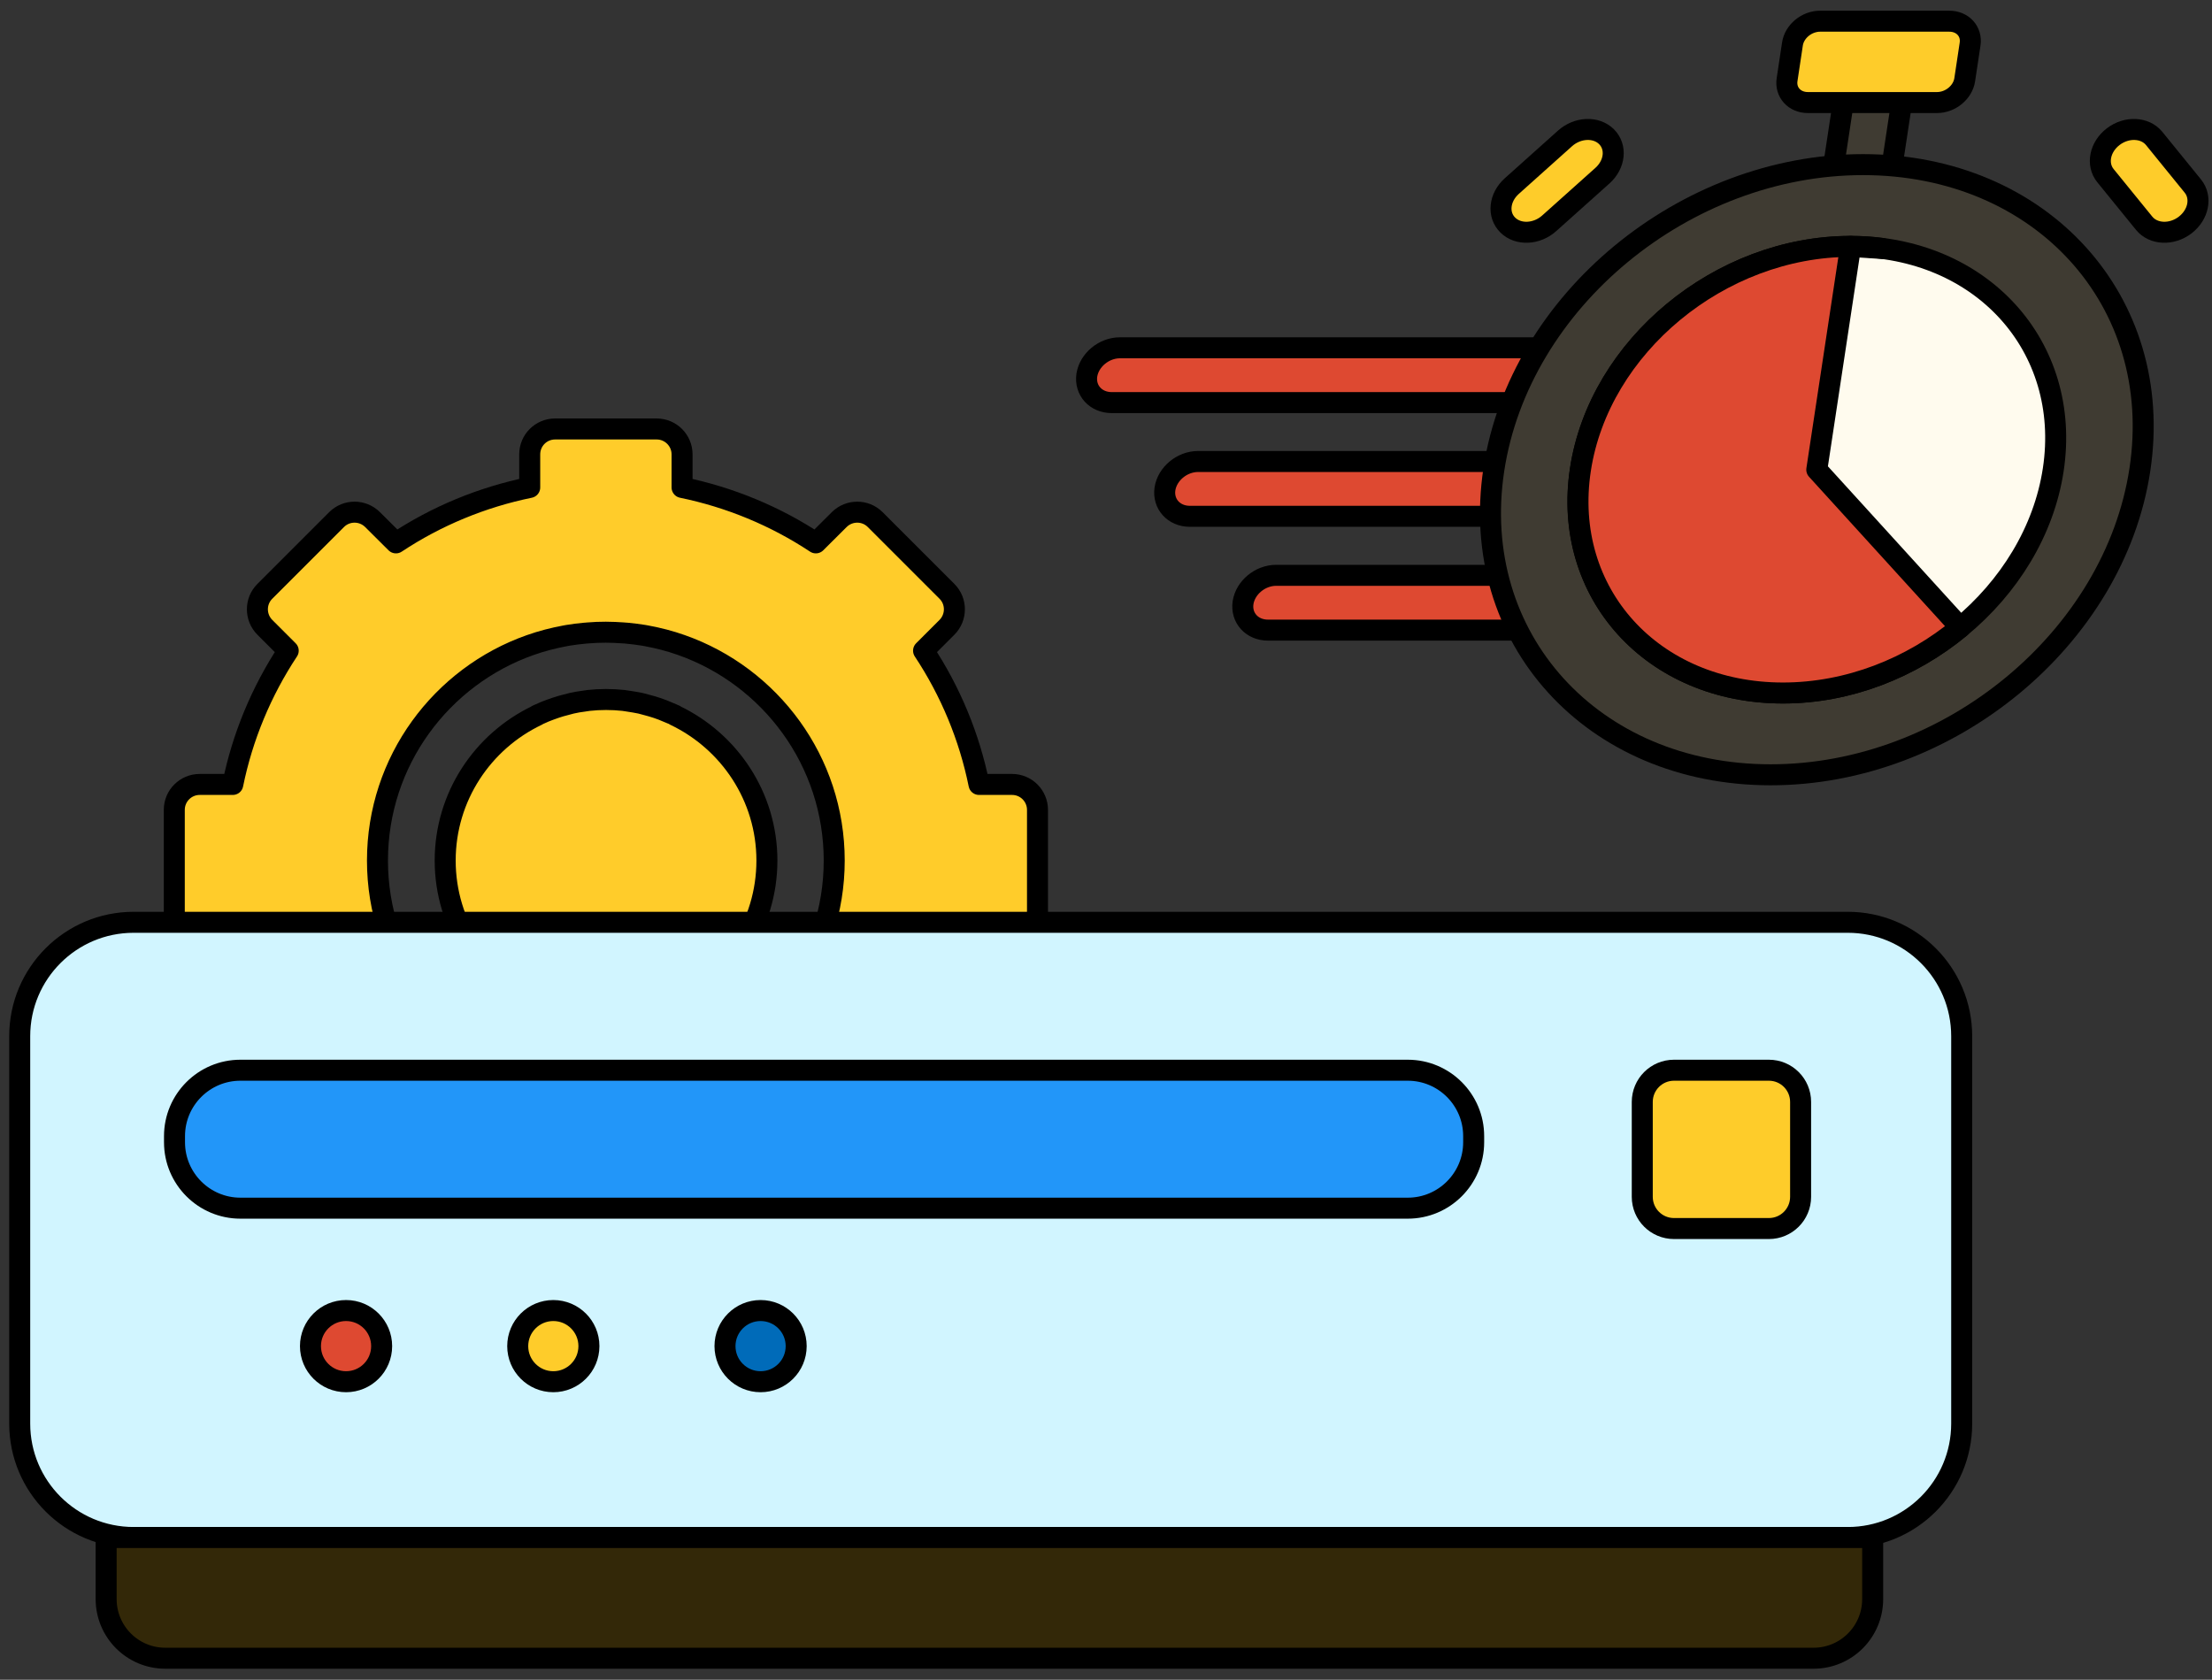 <svg width="158" height="120" viewBox="0 0 158 120" fill="none" xmlns="http://www.w3.org/2000/svg">
<rect x="0" y="0" width="158" height="120" fill="#333333" stroke="none"/>
<path d="M48.209 51.103V51.088C48.149 51.058 48.089 51.043 48.036 51.013C47.796 50.908 47.556 50.811 47.316 50.713C47.181 50.661 47.054 50.616 46.919 50.571C46.664 50.488 46.409 50.413 46.146 50.346C46.011 50.308 45.884 50.271 45.749 50.241C45.464 50.181 45.179 50.136 44.886 50.091C44.766 50.076 44.654 50.053 44.534 50.038C44.121 49.993 43.709 49.971 43.289 49.971C42.869 49.971 42.456 49.993 42.044 50.038C41.924 50.053 41.811 50.076 41.691 50.091C41.399 50.128 41.114 50.173 40.829 50.241C40.694 50.271 40.559 50.308 40.431 50.346C40.169 50.413 39.914 50.481 39.659 50.571C39.524 50.616 39.396 50.668 39.261 50.713C39.014 50.803 38.774 50.901 38.541 51.013C38.481 51.036 38.421 51.058 38.369 51.088V51.103C34.491 52.948 31.799 56.901 31.799 61.476C31.799 66.051 34.491 69.996 38.369 71.848V71.863C38.429 71.893 38.489 71.908 38.541 71.938C38.781 72.043 39.021 72.141 39.261 72.238C39.396 72.291 39.524 72.336 39.659 72.381C39.914 72.463 40.169 72.538 40.431 72.606C40.566 72.643 40.694 72.681 40.829 72.711C41.114 72.771 41.399 72.816 41.691 72.861C41.811 72.876 41.924 72.898 42.044 72.913C42.456 72.958 42.869 72.981 43.289 72.981C43.709 72.981 44.121 72.958 44.534 72.913C44.654 72.898 44.766 72.876 44.886 72.861C45.179 72.823 45.464 72.778 45.749 72.711C45.884 72.681 46.019 72.643 46.146 72.606C46.409 72.538 46.664 72.471 46.919 72.381C47.054 72.336 47.181 72.283 47.316 72.238C47.564 72.148 47.804 72.051 48.036 71.938C48.096 71.916 48.156 71.893 48.209 71.863V71.848C52.086 70.003 54.779 66.051 54.779 61.476C54.779 56.901 52.086 52.956 48.209 51.103Z" fill="#FFCC2A" stroke="black" stroke-width="1.5" stroke-linecap="round" stroke-linejoin="round"/>
<path d="M72.292 56.039H69.929C69.239 52.635 67.889 49.38 65.969 46.484L67.642 44.812C68.347 44.099 68.347 42.952 67.642 42.247L62.512 37.117C61.807 36.412 60.659 36.412 59.947 37.117L58.274 38.782C55.372 36.862 52.117 35.52 48.719 34.822V32.459C48.719 31.462 47.909 30.645 46.904 30.645H39.652C38.647 30.645 37.837 31.454 37.837 32.459V34.822C34.432 35.52 31.177 36.862 28.282 38.782L26.609 37.117C25.897 36.412 24.749 36.412 24.044 37.117L18.914 42.247C18.209 42.952 18.209 44.099 18.914 44.812L20.587 46.484C18.667 49.387 17.317 52.642 16.627 56.039H14.264C13.267 56.039 12.449 56.849 12.449 57.855V65.107C12.449 66.105 13.259 66.922 14.264 66.922H16.627C17.317 70.327 18.667 73.582 20.587 76.477L18.914 78.15C18.577 78.487 18.382 78.952 18.382 79.432C18.382 79.912 18.577 80.377 18.914 80.715L24.044 85.844C24.749 86.557 25.897 86.557 26.609 85.844L28.282 84.18C31.184 86.1 34.439 87.442 37.837 88.139V90.502C37.837 91.499 38.647 92.317 39.652 92.317H46.904C47.909 92.317 48.719 91.507 48.719 90.502V88.139C52.124 87.442 55.379 86.1 58.274 84.18L59.947 85.844C60.652 86.557 61.807 86.557 62.512 85.844L67.642 80.715C67.979 80.377 68.174 79.912 68.174 79.432C68.174 78.952 67.979 78.487 67.642 78.15L65.969 76.477C67.889 73.575 69.239 70.32 69.929 66.922H72.292C73.289 66.922 74.107 66.112 74.107 65.107V57.855C74.107 56.857 73.297 56.039 72.292 56.039ZM48.682 76.874C47.872 77.159 47.032 77.377 46.169 77.534C46.117 77.542 46.057 77.557 46.004 77.564C45.599 77.632 45.187 77.684 44.767 77.722C44.699 77.722 44.639 77.73 44.572 77.737C44.144 77.775 43.717 77.79 43.282 77.79C42.847 77.79 42.412 77.767 41.992 77.737C41.924 77.737 41.864 77.73 41.797 77.722C41.377 77.684 40.972 77.632 40.559 77.564C40.507 77.557 40.447 77.542 40.394 77.534C39.532 77.377 38.692 77.159 37.882 76.874C31.529 74.639 26.962 68.587 26.962 61.477C26.962 54.367 31.529 48.315 37.882 46.08C38.692 45.794 39.532 45.577 40.387 45.419C40.439 45.412 40.499 45.397 40.552 45.389C40.957 45.322 41.369 45.27 41.789 45.232C41.857 45.232 41.917 45.224 41.984 45.217C42.412 45.179 42.839 45.164 43.274 45.164C43.709 45.164 44.137 45.187 44.564 45.217C44.632 45.217 44.692 45.224 44.759 45.232C45.172 45.27 45.584 45.322 45.997 45.389C46.049 45.397 46.109 45.412 46.162 45.419C47.024 45.577 47.864 45.794 48.667 46.08C55.019 48.315 59.587 54.367 59.587 61.477C59.587 68.587 55.019 74.639 48.667 76.874H48.682Z" fill="#FFCC2A" stroke="black" stroke-width="1.5" stroke-linecap="round" stroke-linejoin="round"/>
<path d="M131.983 65.887H9.546C5.051 65.887 1.408 69.53 1.408 74.024V101.699C1.408 106.193 5.051 109.837 9.546 109.837H131.983C136.477 109.837 140.121 106.193 140.121 101.699V74.024C140.121 69.53 136.477 65.887 131.983 65.887Z" fill="#D1F5FF" stroke="black" stroke-width="1.5" stroke-linecap="round" stroke-linejoin="round"/>
<path d="M100.552 76.455H17.175C14.574 76.455 12.465 78.564 12.465 81.165V81.6C12.465 84.201 14.574 86.31 17.175 86.31H100.552C103.154 86.31 105.262 84.201 105.262 81.6V81.165C105.262 78.564 103.154 76.455 100.552 76.455Z" fill="#2296F9" stroke="black" stroke-width="1.5" stroke-linecap="round" stroke-linejoin="round"/>
<path d="M24.718 98.708C26.122 98.708 27.261 97.57 27.261 96.165C27.261 94.761 26.122 93.623 24.718 93.623C23.314 93.623 22.176 94.761 22.176 96.165C22.176 97.57 23.314 98.708 24.718 98.708Z" fill="#DE4931" stroke="black" stroke-width="1.5" stroke-linecap="round" stroke-linejoin="round"/>
<path d="M39.523 98.708C40.927 98.708 42.066 97.57 42.066 96.165C42.066 94.761 40.927 93.623 39.523 93.623C38.119 93.623 36.98 94.761 36.98 96.165C36.98 97.57 38.119 98.708 39.523 98.708Z" fill="#FECC2A" stroke="black" stroke-width="1.5" stroke-linecap="round" stroke-linejoin="round"/>
<path d="M54.328 98.708C55.732 98.708 56.87 97.57 56.87 96.165C56.87 94.761 55.732 93.623 54.328 93.623C52.923 93.623 51.785 94.761 51.785 96.165C51.785 97.57 52.923 98.708 54.328 98.708Z" fill="#006BB9" stroke="black" stroke-width="1.5" stroke-linecap="round" stroke-linejoin="round"/>
<path d="M126.35 76.455H119.57C118.319 76.455 117.305 77.469 117.305 78.72V85.5C117.305 86.751 118.319 87.765 119.57 87.765H126.35C127.601 87.765 128.615 86.751 128.615 85.5V78.72C128.615 77.469 127.601 76.455 126.35 76.455Z" fill="#FECC2A" stroke="black" stroke-width="1.5" stroke-linecap="round" stroke-linejoin="round"/>
<path d="M7.582 109.836H133.762V114.238C133.762 116.571 131.872 118.461 129.54 118.461H11.805C9.472 118.461 7.582 116.571 7.582 114.238V109.836Z" fill="#332808" stroke="black" stroke-width="1.5" stroke-linecap="round" stroke-linejoin="round"/>
<path d="M135.066 12.374H130.896L131.856 6.029H136.026L135.066 12.374Z" fill="#3F3B32" stroke="black" stroke-width="1.5" stroke-linecap="round" stroke-linejoin="round"/>
<path d="M113.211 28.761H79.409C78.269 28.761 77.474 27.883 77.631 26.803C77.796 25.723 78.854 24.846 79.994 24.846H113.796L113.204 28.753L113.211 28.761Z" fill="#DE4931" stroke="black" stroke-width="1.5" stroke-linecap="round" stroke-linejoin="round"/>
<path d="M118.791 36.884H84.989C83.849 36.884 83.054 36.006 83.211 34.926C83.376 33.846 84.434 32.969 85.574 32.969H119.376L118.784 36.876L118.791 36.884Z" fill="#DE4931" stroke="black" stroke-width="1.5" stroke-linecap="round" stroke-linejoin="round"/>
<path d="M124.369 45.015H90.567C89.427 45.015 88.632 44.137 88.789 43.057C88.954 41.977 90.012 41.1 91.152 41.1H124.954L124.362 45.007L124.369 45.015Z" fill="#DE4931" stroke="black" stroke-width="1.5" stroke-linecap="round" stroke-linejoin="round"/>
<path d="M152.848 33.555C151.026 45.592 139.221 55.35 126.478 55.35C113.736 55.35 104.878 45.592 106.701 33.555C108.523 21.517 120.328 11.76 133.071 11.76C145.813 11.76 154.671 21.517 152.848 33.555Z" fill="#3F3B32" stroke="black" stroke-width="1.5" stroke-linecap="round" stroke-linejoin="round"/>
<path d="M146.661 33.554C145.326 42.367 136.686 49.507 127.356 49.507C118.026 49.507 111.546 42.367 112.881 33.554C114.216 24.742 122.856 17.602 132.186 17.602C141.516 17.602 147.996 24.742 146.661 33.554Z" fill="#FFFBEE" stroke="black" stroke-width="1.5" stroke-linecap="round" stroke-linejoin="round"/>
<path d="M134.451 17.752L132.186 17.602C132.966 17.602 133.716 17.654 134.451 17.752Z" fill="#FECC2A" stroke="black" stroke-width="1.5" stroke-linecap="round" stroke-linejoin="round"/>
<path d="M140.022 44.819C136.535 47.714 132.027 49.507 127.355 49.507C118.032 49.507 111.552 42.367 112.887 33.554C114.222 24.742 122.862 17.602 132.185 17.602L129.77 33.554C133.19 37.312 136.602 41.062 140.022 44.819Z" fill="#DE4931" stroke="black" stroke-width="1.5" stroke-linecap="round" stroke-linejoin="round"/>
<path d="M138.358 7.326H129.133C128.173 7.326 127.513 6.591 127.648 5.691L128.031 3.149C128.166 2.241 129.051 1.514 130.011 1.514H139.236C140.196 1.514 140.856 2.249 140.721 3.149L140.338 5.691C140.203 6.599 139.318 7.326 138.358 7.326Z" fill="#FECC2A" stroke="black" stroke-width="1.5" stroke-linecap="round" stroke-linejoin="round"/>
<path d="M107.698 16.078C106.955 15.343 107.083 14.105 107.983 13.296L111.785 9.89C112.678 9.088 114.005 9.028 114.748 9.763C115.49 10.498 115.363 11.736 114.463 12.546L110.66 15.95C109.768 16.753 108.44 16.813 107.698 16.078Z" fill="#FECC2A" stroke="black" stroke-width="1.5" stroke-linecap="round" stroke-linejoin="round"/>
<path d="M156.08 16.078C157.04 15.343 157.288 14.105 156.635 13.296L153.868 9.89C153.215 9.088 151.903 9.028 150.943 9.763C149.983 10.498 149.735 11.736 150.388 12.546L153.155 15.95C153.808 16.753 155.12 16.813 156.08 16.078Z" fill="#FECC2A" stroke="black" stroke-width="1.5" stroke-linecap="round" stroke-linejoin="round"/>
</svg>
